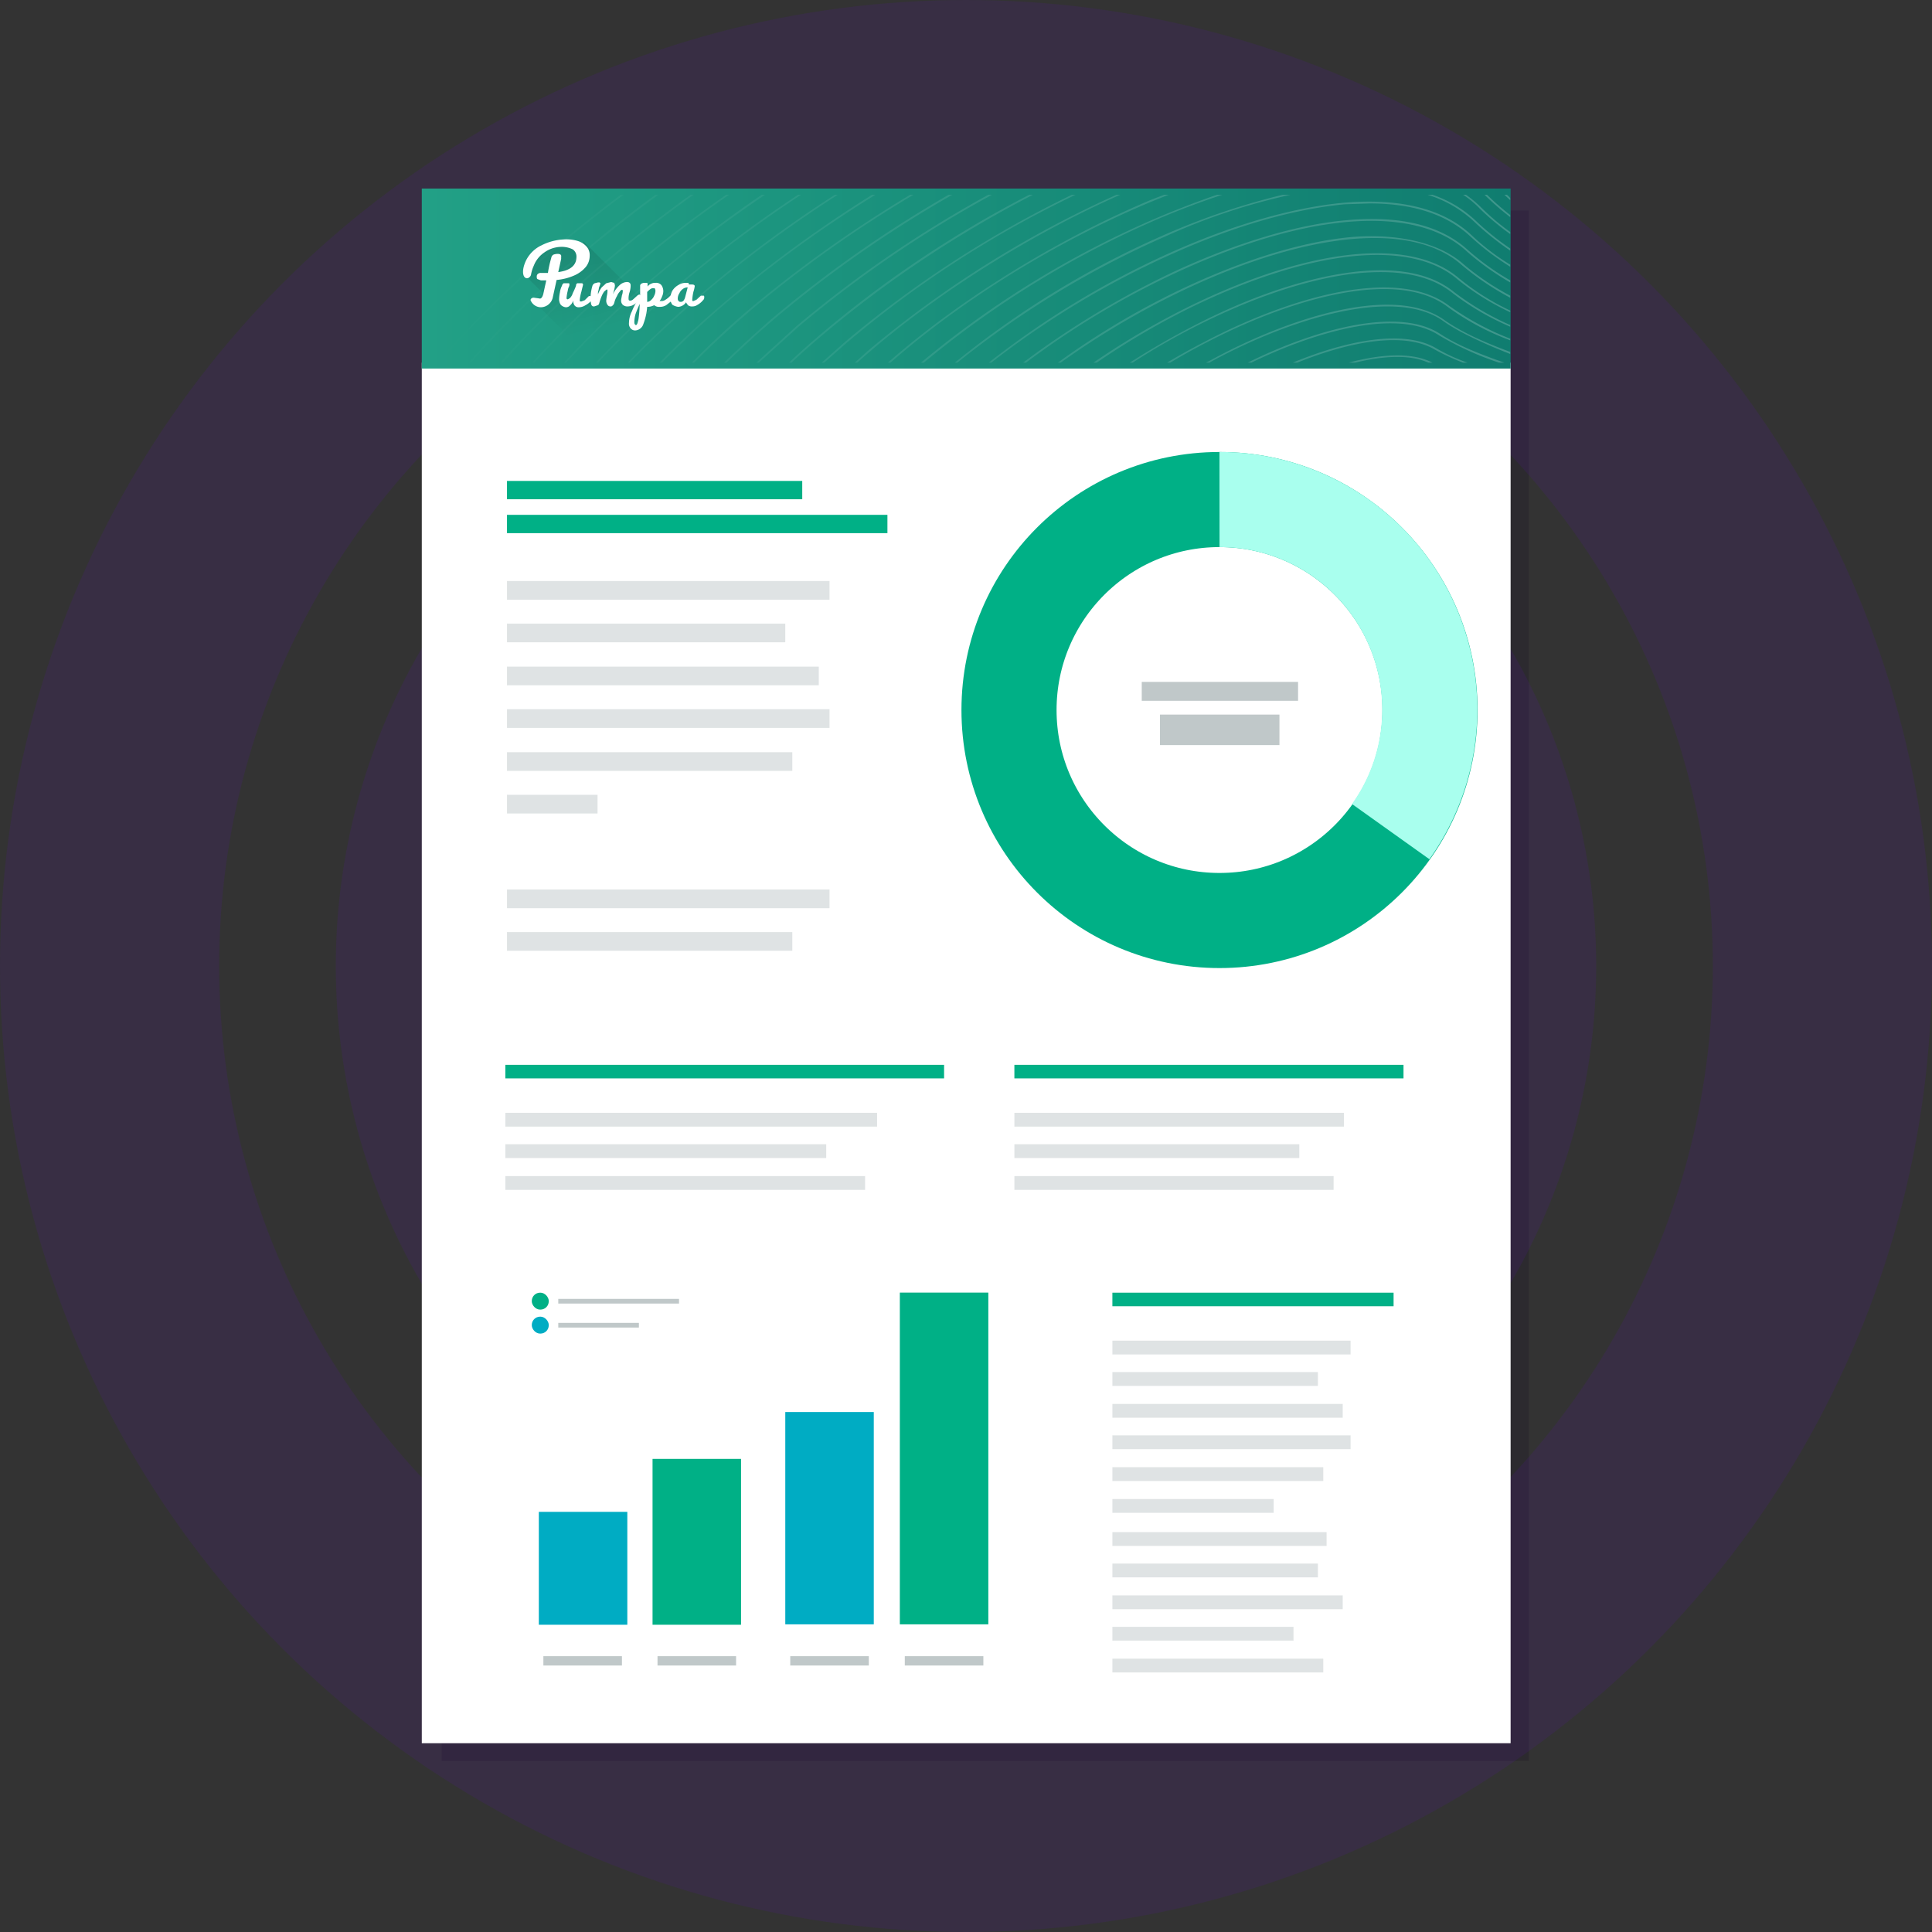 <svg xmlns="http://www.w3.org/2000/svg" xmlns:xlink="http://www.w3.org/1999/xlink" width="467.2" height="467.2" viewBox="0 0 467.2 467.2"><rect x="0" y="0" width="467.2" height="467.2" fill="#333333" stroke="none"/><defs><style>.ab8f3e2e-8d6f-4ab4-9f9a-e2813608431b{fill:#100621;}.aae767ba-f9f3-4a49-9165-3d3828644b1e,.ab8f3e2e-8d6f-4ab4-9f9a-e2813608431b{opacity:0.2;}.a2236e84-e85f-45ac-8a9b-b83ccfa8ee24,.f122eda6-de2f-4648-8139-09c397fea9c0{opacity:0.1;}.a31975b6-1f4e-4fb0-89cb-78f3e02cdd95,.ade14332-e07d-4cdd-a91d-c53b9cbe5a9a,.ebb667f0-0f95-4168-aa13-fd94e3aaba6e{fill:none;}.ebb667f0-0f95-4168-aa13-fd94e3aaba6e{stroke:#6301df;stroke-width:53px;}.e2d7d36c-b14e-4779-b52b-5cd15d6b8fdd{fill:#fff;}.b6ff1d06-8396-45bb-a4c7-faf5825c9656{fill:#00b086;}.b94b59df-d956-4df5-8f0d-3b2b4566eb34{opacity:0.5;}.f08f37b8-af0a-4fbd-ac5c-1e4e51bb1dd3{fill:#5b7073;opacity:0.38;}.ef61b52f-786e-405c-b1bb-60e127c5b3a5{fill:#00acc3;}.a31975b6-1f4e-4fb0-89cb-78f3e02cdd95{stroke:#00b086;}.a31975b6-1f4e-4fb0-89cb-78f3e02cdd95,.ade14332-e07d-4cdd-a91d-c53b9cbe5a9a{stroke-miterlimit:10;stroke-width:23px;}.ade14332-e07d-4cdd-a91d-c53b9cbe5a9a{stroke:#a9ffee;}.ff44c4b2-47a3-404e-9c03-66514b9b3079{fill:url(#a8314dd5-6ccd-41bf-9b99-9d76d6c2d226);}.a2236e84-e85f-45ac-8a9b-b83ccfa8ee24{isolation:isolate;fill:url(#b75f6e01-5c65-48c3-93c5-a3f181af255b);}.aae767ba-f9f3-4a49-9165-3d3828644b1e{fill:url(#a7b40642-2195-47d7-93be-884102bd9a02);}</style><linearGradient id="a8314dd5-6ccd-41bf-9b99-9d76d6c2d226" x1="101.98" y1="67.41" x2="365.24" y2="67.41" gradientUnits="userSpaceOnUse"><stop offset="0" stop-color="#22a086"/><stop offset="1" stop-color="#107d70"/></linearGradient><linearGradient id="b75f6e01-5c65-48c3-93c5-a3f181af255b" x1="148.82" y1="385.29" x2="142.22" y2="411.22" gradientTransform="matrix(1, 0, 0, -1, 0, 471.67)" gradientUnits="userSpaceOnUse"><stop offset="0.29" stop-opacity="0"/><stop offset="1"/></linearGradient><linearGradient id="a7b40642-2195-47d7-93be-884102bd9a02" x1="105.71" y1="67.41" x2="365.24" y2="67.41" gradientUnits="userSpaceOnUse"><stop offset="0" stop-color="#fff" stop-opacity="0"/><stop offset="1" stop-color="#fff"/></linearGradient></defs><g id="f0a6da37-1ee0-4d48-951d-60392cc4ac76" data-name="Layer 2"><g id="b8318f7b-4065-47c8-a070-0eebfaa0d68a" data-name="Layer 1"><rect class="ab8f3e2e-8d6f-4ab4-9f9a-e2813608431b" x="106.8" y="50.9" width="262.9" height="374.92"/><g class="f122eda6-de2f-4648-8139-09c397fea9c0"><circle class="ebb667f0-0f95-4168-aa13-fd94e3aaba6e" cx="233.6" cy="233.6" r="207.1"/><circle class="ebb667f0-0f95-4168-aa13-fd94e3aaba6e" cx="233.6" cy="233.6" r="125.9"/><circle class="ebb667f0-0f95-4168-aa13-fd94e3aaba6e" cx="233.6" cy="233.6" r="54.6"/></g><rect class="e2d7d36c-b14e-4779-b52b-5cd15d6b8fdd" x="102" y="87.7" width="263.3" height="333.85"/><rect class="b6ff1d06-8396-45bb-a4c7-faf5825c9656" x="122.6" y="124.5" width="92" height="4.43"/><rect class="b6ff1d06-8396-45bb-a4c7-faf5825c9656" x="122.6" y="116.3" width="71.4" height="4.43"/><g class="b94b59df-d956-4df5-8f0d-3b2b4566eb34"><rect class="f08f37b8-af0a-4fbd-ac5c-1e4e51bb1dd3" x="122.6" y="140.5" width="78" height="4.52"/><rect class="f08f37b8-af0a-4fbd-ac5c-1e4e51bb1dd3" x="122.6" y="150.8" width="67.3" height="4.52"/><rect class="f08f37b8-af0a-4fbd-ac5c-1e4e51bb1dd3" x="122.6" y="161.2" width="75.4" height="4.52"/><rect class="f08f37b8-af0a-4fbd-ac5c-1e4e51bb1dd3" x="122.6" y="171.5" width="78" height="4.52"/><rect class="f08f37b8-af0a-4fbd-ac5c-1e4e51bb1dd3" x="122.6" y="181.9" width="69" height="4.52"/><rect class="f08f37b8-af0a-4fbd-ac5c-1e4e51bb1dd3" x="122.6" y="215.1" width="78" height="4.52"/><rect class="f08f37b8-af0a-4fbd-ac5c-1e4e51bb1dd3" x="122.6" y="225.4" width="69" height="4.52"/><rect class="f08f37b8-af0a-4fbd-ac5c-1e4e51bb1dd3" x="122.6" y="192.2" width="21.9" height="4.52"/></g><rect class="b6ff1d06-8396-45bb-a4c7-faf5825c9656" x="269" y="312.6" width="68" height="3.28"/><g class="b94b59df-d956-4df5-8f0d-3b2b4566eb34"><rect class="f08f37b8-af0a-4fbd-ac5c-1e4e51bb1dd3" x="269" y="324.2" width="57.6" height="3.34"/><rect class="f08f37b8-af0a-4fbd-ac5c-1e4e51bb1dd3" x="269" y="331.8" width="49.7" height="3.34"/><rect class="f08f37b8-af0a-4fbd-ac5c-1e4e51bb1dd3" x="269" y="339.5" width="55.7" height="3.34"/><rect class="f08f37b8-af0a-4fbd-ac5c-1e4e51bb1dd3" x="269" y="347.1" width="57.6" height="3.34"/><rect class="f08f37b8-af0a-4fbd-ac5c-1e4e51bb1dd3" x="269" y="354.8" width="51" height="3.34"/><rect class="f08f37b8-af0a-4fbd-ac5c-1e4e51bb1dd3" x="269" y="362.5" width="39" height="3.34"/></g><rect class="b6ff1d06-8396-45bb-a4c7-faf5825c9656" x="122.2" y="257.5" width="106.1" height="3.28"/><g class="b94b59df-d956-4df5-8f0d-3b2b4566eb34"><rect class="f08f37b8-af0a-4fbd-ac5c-1e4e51bb1dd3" x="122.2" y="269.1" width="89.9" height="3.34"/><rect class="f08f37b8-af0a-4fbd-ac5c-1e4e51bb1dd3" x="122.2" y="276.7" width="77.6" height="3.34"/><rect class="f08f37b8-af0a-4fbd-ac5c-1e4e51bb1dd3" x="122.2" y="284.4" width="87" height="3.34"/></g><g class="b94b59df-d956-4df5-8f0d-3b2b4566eb34"><rect class="f08f37b8-af0a-4fbd-ac5c-1e4e51bb1dd3" x="269" y="370.5" width="51.8" height="3.34"/><rect class="f08f37b8-af0a-4fbd-ac5c-1e4e51bb1dd3" x="269" y="378.1" width="49.7" height="3.34"/><rect class="f08f37b8-af0a-4fbd-ac5c-1e4e51bb1dd3" x="269" y="385.8" width="55.7" height="3.34"/><rect class="f08f37b8-af0a-4fbd-ac5c-1e4e51bb1dd3" x="269" y="393.4" width="43.8" height="3.34"/><rect class="f08f37b8-af0a-4fbd-ac5c-1e4e51bb1dd3" x="269" y="401.1" width="51" height="3.34"/></g><rect class="f08f37b8-af0a-4fbd-ac5c-1e4e51bb1dd3" x="131.4" y="400.5" width="19" height="2.26"/><rect class="f08f37b8-af0a-4fbd-ac5c-1e4e51bb1dd3" x="159" y="400.5" width="19" height="2.26"/><rect class="f08f37b8-af0a-4fbd-ac5c-1e4e51bb1dd3" x="135" y="314.1" width="29.2" height="1.13"/><rect class="f08f37b8-af0a-4fbd-ac5c-1e4e51bb1dd3" x="135" y="319.9" width="19.5" height="1.13"/><rect class="b6ff1d06-8396-45bb-a4c7-faf5825c9656" x="128.6" y="312.6" width="4.1" height="4.09" rx="2"/><rect class="ef61b52f-786e-405c-b1bb-60e127c5b3a5" x="128.6" y="318.4" width="4.1" height="4.09" rx="2"/><rect class="f08f37b8-af0a-4fbd-ac5c-1e4e51bb1dd3" x="191.1" y="400.5" width="19" height="2.26"/><rect class="f08f37b8-af0a-4fbd-ac5c-1e4e51bb1dd3" x="218.8" y="400.5" width="19" height="2.26"/><rect class="f08f37b8-af0a-4fbd-ac5c-1e4e51bb1dd3" x="276.1" y="164.9" width="37.8" height="4.57"/><rect class="f08f37b8-af0a-4fbd-ac5c-1e4e51bb1dd3" x="280.5" y="172.8" width="28.9" height="7.38"/><rect class="b6ff1d06-8396-45bb-a4c7-faf5825c9656" x="157.9" y="352.7" width="21.4" height="40.11" transform="translate(337.1 745.6) rotate(-180)"/><rect class="b6ff1d06-8396-45bb-a4c7-faf5825c9656" x="217.6" y="312.6" width="21.4" height="80.22" transform="translate(456.6 705.4) rotate(-180)"/><rect class="ef61b52f-786e-405c-b1bb-60e127c5b3a5" x="190" y="341.5" width="21.4" height="51.34" transform="translate(401.3 734.3) rotate(-180)"/><rect class="ef61b52f-786e-405c-b1bb-60e127c5b3a5" x="130.2" y="365.5" width="21.4" height="27.3" transform="translate(281.9 758.4) rotate(-180)"/><circle class="a31975b6-1f4e-4fb0-89cb-78f3e02cdd95" cx="294.9" cy="171.7" r="50.9"/><path class="ade14332-e07d-4cdd-a91d-c53b9cbe5a9a" d="M294.9,120.8a50.8,50.8,0,0,1,41.4,80.3"/><rect class="b6ff1d06-8396-45bb-a4c7-faf5825c9656" x="245.3" y="257.5" width="94.1" height="3.28"/><g class="b94b59df-d956-4df5-8f0d-3b2b4566eb34"><rect class="f08f37b8-af0a-4fbd-ac5c-1e4e51bb1dd3" x="245.3" y="269.1" width="79.7" height="3.34"/><rect class="f08f37b8-af0a-4fbd-ac5c-1e4e51bb1dd3" x="245.3" y="276.7" width="68.9" height="3.34"/><rect class="f08f37b8-af0a-4fbd-ac5c-1e4e51bb1dd3" x="245.3" y="284.4" width="77.2" height="3.34"/></g><rect class="ff44c4b2-47a3-404e-9c03-66514b9b3079" x="102" y="45.6" width="263.3" height="43.52"/><path class="a2236e84-e85f-45ac-8a9b-b83ccfa8ee24" d="M141,58.3v2l-1.4-1.5-8.8.5-2,2.9-2,4.2,4.5,4.5-2,2.2,8.3,8.3h26.7Z"/><path class="e2d7d36c-b14e-4779-b52b-5cd15d6b8fdd" d="M135.6,73.7a2.5,2.5,0,0,1-.4-1.3,8.8,8.8,0,0,1,.2-1.7,4.9,4.9,0,0,1,.5-1.6.9.9,0,0,1,.4-.6h1.3a.4.4,0,0,1,.1.3,1.4,1.4,0,0,1-.2.7,3.1,3.1,0,0,0-.2.8A10.5,10.5,0,0,0,137,72c0,.2,0,.3.1.3s.1.1.2.1l.5-.3a2.7,2.7,0,0,0,.7-1.2,15.9,15.9,0,0,0,.8-1.8.6.6,0,0,1,.3-.6h1.2c.1.1.2.2.2.3s-.2.8-.4,1.7a10.4,10.4,0,0,0-.4,2c0,.2,0,.3.1.4h.3l.8-.3,1-1h.8V72c0,.3,0,.6-.2.7a4.9,4.9,0,0,1-1.4,1.1,3,3,0,0,1-1.6.5,1.2,1.2,0,0,1-1.1-.5,2.1,2.1,0,0,1-.3-1.2,2,2,0,0,1-.7,1.2,1.3,1.3,0,0,1-1.1.5A2,2,0,0,1,135.6,73.7Z"/><path class="e2d7d36c-b14e-4779-b52b-5cd15d6b8fdd" d="M143,73.7a5.7,5.7,0,0,1-.2-1.6,11.2,11.2,0,0,1,.5-3.1,1.2,1.2,0,0,1,.5-.5l.8-.2h.4l.2.2a4.2,4.2,0,0,1-.3.9c-.1.3-.1.6-.2.9s-.1.5-.1.9a6.8,6.8,0,0,1,.9-1.7l1.1-1,1.2-.3.7.2a1.4,1.4,0,0,1,.2.7,7,7,0,0,1-.3,1.4,6.4,6.4,0,0,1-.2.7,7.2,7.2,0,0,1,1.7-2.3,2.7,2.7,0,0,1,1.7-.7c.6,0,.9.3.9.8a5.3,5.3,0,0,1-.3,1.8,4.9,4.9,0,0,0-.2,1.4c0,.4.1.5.4.5a1.1,1.1,0,0,0,.7-.3l1.1-1,.4-.2.3.2c.1,0,.1.2.1.4a.9.9,0,0,1-.3.7,6.3,6.3,0,0,1-1.3,1.1,3.1,3.1,0,0,1-1.7.5,1.6,1.6,0,0,1-1.1-.4,1.4,1.4,0,0,1-.4-1.1c0-.2.1-.6.2-1.2a2.8,2.8,0,0,0,.2-1.1c0-.1,0-.2-.2-.2s-.3.1-.5.4a3.5,3.5,0,0,0-.7,1.1,5.9,5.9,0,0,0-.6,1.4c-.1.4-.2.7-.4.8a.6.6,0,0,1-.6.3.8.8,0,0,1-.7-.4,1.7,1.7,0,0,1-.3-1,11.5,11.5,0,0,1,.2-1.4,5.1,5.1,0,0,0,.1-1c0-.2,0-.3-.2-.3l-.6.5a5.4,5.4,0,0,0-.6,1.1,12.1,12.1,0,0,0-.5,1.4c-.1.4-.2.7-.4.8l-.6.2C143.5,74.2,143.2,74.1,143,73.7Z"/><path class="e2d7d36c-b14e-4779-b52b-5cd15d6b8fdd" d="M162.6,71.5a.6.6,0,0,1,.1.4,1.5,1.5,0,0,1-.2.8l-1.4,1.1a2.9,2.9,0,0,1-1.6.4,1.7,1.7,0,0,1-1.3-.4,3.5,3.5,0,0,1-1.7.4,14.7,14.7,0,0,1-.9,4.1,2.2,2.2,0,0,1-1.9,1.6,1.4,1.4,0,0,1-1.2-.5,1.7,1.7,0,0,1-.4-1.3,6.4,6.4,0,0,1,.7-2.8,16.6,16.6,0,0,1,2-3.6V69.2a.6.6,0,0,1,.3-.6,1.5,1.5,0,0,1,.9-.2h.5a.6.6,0,0,1,.1.4v.5a1.8,1.8,0,0,1,.9-.7,2,2,0,0,1,1-.2,1.7,1.7,0,0,1,1.4.5,2.5,2.5,0,0,1,.5,1.5,3.1,3.1,0,0,1-.3,1.3,3.9,3.9,0,0,1-.6,1.1h.5a1.6,1.6,0,0,0,.9-.3,4.8,4.8,0,0,0,1.2-1l.4-.2Zm-8.2,5.7a32.5,32.5,0,0,0,.3-3.7,24.4,24.4,0,0,0-1,2.4,7.4,7.4,0,0,0-.3,1.9c0,.2,0,.5.1.6l.2.2C154,78.7,154.2,78.2,154.4,77.2Zm3.1-4.7a2.6,2.6,0,0,0,.7-1,2.7,2.7,0,0,0,.3-1.2,1.1,1.1,0,0,0-.2-.6h-.5c-.3,0-.7.3-1.3.9V73A1.4,1.4,0,0,0,157.5,72.5Z"/><path class="e2d7d36c-b14e-4779-b52b-5cd15d6b8fdd" d="M162.6,73.7a2.5,2.5,0,0,1-.5-1.5,4.1,4.1,0,0,1,.5-1.9,4,4,0,0,1,1.5-1.4,3.2,3.2,0,0,1,1.9-.5h.4a.5.5,0,0,1,.2.4h.7c.4,0,.7.1.7.4a6.6,6.6,0,0,1-.3,1.3,11.9,11.9,0,0,0-.3,2,.4.4,0,0,0,.1.3h.2l.7-.3,1.1-1h.7c.1.1.1.2.1.4a.8.8,0,0,1-.3.7,4.5,4.5,0,0,1-1.3,1.1,2.2,2.2,0,0,1-1.3.4,1.5,1.5,0,0,1-.9-.2,2.4,2.4,0,0,1-.6-.8,2.4,2.4,0,0,1-1.9,1.1A3.5,3.5,0,0,1,162.6,73.7Zm2.7-1a2.5,2.5,0,0,0,.4-.9l.6-2.3a1.9,1.9,0,0,0-1.2.4,2.5,2.5,0,0,0-.8,1,2.3,2.3,0,0,0-.4,1.4.8.8,0,0,0,.2.5.6.6,0,0,0,.5.2A.9.9,0,0,0,165.3,72.7Z"/><path class="e2d7d36c-b14e-4779-b52b-5cd15d6b8fdd" d="M141.9,59.7a4.6,4.6,0,0,0-2.1-1.4,9.4,9.4,0,0,0-3.5-.4,13.4,13.4,0,0,0-5.3,1.4,8,8,0,0,0-3.8,3.7c-1.4,3-.5,4.7.6,4.2a1.3,1.3,0,0,0,.6-.7,8.8,8.8,0,0,1,.7-2.3,6.9,6.9,0,0,1,2.6-3.2,7.2,7.2,0,0,1,3.8-1.3,6.1,6.1,0,0,1,3,.6,2.1,2.1,0,0,1,.9,1.8c0,2.1-1.5,3.3-4.4,3.7l.7-3.2v-.5c.2-1-1.5-.7-1.9-.5a1.1,1.1,0,0,0-.5.8,27.4,27.4,0,0,0-.8,3.6h-1.7a1.1,1.1,0,0,0-.8.3.8.8,0,0,0-.2.6c0,.2,0,.5.2.6l.8.3h1.3l-.7,3.2c-.2.8-.5,1.2-.8,1.2l-1.4-.2c-.6-.1-1.1.4-.8.8a2.7,2.7,0,0,0,2.5,1.5,3,3,0,0,0,2.8-2.5l.9-4.1a13.6,13.6,0,0,0,4.3-1.1,7.6,7.6,0,0,0,2.8-2.1,4.3,4.3,0,0,0,.9-2.6A3.1,3.1,0,0,0,141.9,59.7Z"/><path class="aae767ba-f9f3-4a49-9165-3d3828644b1e" d="M353.8,63.8a63.2,63.2,0,0,0,11.4,7.7V72a66.5,66.5,0,0,1-11.7-7.9c-11.7-10.4-36.5-8.3-66.3,5.6a194.5,194.5,0,0,0-30.7,18h-.7A189.5,189.5,0,0,1,287,69.3c13.8-6.4,26.9-10.5,38.1-11.8S347.5,58.2,353.8,63.8Zm-65.2,9.8a186.6,186.6,0,0,0-24.2,14.1h.8A184.5,184.5,0,0,1,288.7,74c28.5-13.7,52.3-16.2,63.7-6.5a60.4,60.4,0,0,0,12.8,8v-.4a59.3,59.3,0,0,1-12.5-7.9C341.2,57.4,317.2,59.8,288.6,73.6Zm36.3-7.5c-10.4,1.6-22.5,5.7-34.9,12a189.9,189.9,0,0,0-16.8,9.6h.7a166.1,166.1,0,0,1,16.3-9.3c12.4-6.2,24.4-10.3,34.8-11.9a58.1,58.1,0,0,1,9-.7c7.3,0,13.1,1.7,17.3,5.1A64.3,64.3,0,0,0,365.2,79v-.4a65.9,65.9,0,0,1-13.6-8C345.7,65.8,336.7,64.3,324.9,66.1Zm33-15.6a62.1,62.1,0,0,0,7.3,6.1v-.5a57.4,57.4,0,0,1-7-5.9,27.6,27.6,0,0,0-3.7-3.1h-.7A22.5,22.5,0,0,1,357.9,50.5Zm-32.8,2.8c-11.6,1.1-25.3,5.2-39.7,11.7a208.7,208.7,0,0,0-38,22.7h.7a202.8,202.8,0,0,1,37.5-22.3c31-14.1,56.8-15.9,69-4.7a65.1,65.1,0,0,0,10.6,7.6v-.5a61.6,61.6,0,0,1-10.3-7.4C348.3,54.4,338.3,52,325.1,53.3ZM291.4,82.6c-3.1,1.6-6.2,3.3-9.2,5.1h.8c2.8-1.7,5.7-3.3,8.6-4.8,13.6-7.1,30-13,43.1-13,6.1,0,11.5,1.3,15.5,4.4a62.7,62.7,0,0,0,15,8v-.4A68,68,0,0,1,350.5,74C337.7,64.2,311.6,72,291.4,82.6Zm73.8-34.2v-.5a6,6,0,0,0-.8-.8h-.6ZM230.9,87.7h.6A224,224,0,0,1,282.2,57a151.2,151.2,0,0,1,29.9-9.9h-1.9A170.2,170.2,0,0,0,282,56.6,218.7,218.7,0,0,0,230.9,87.7ZM365.2,60.6v-.5a65.8,65.8,0,0,1-8.1-6.5,28.3,28.3,0,0,0-10.7-6.5h-1.2a28.6,28.6,0,0,1,11.6,6.8A70.5,70.5,0,0,0,365.2,60.6Zm0-8.6a65.5,65.5,0,0,1-5.6-4.9H359a64.8,64.8,0,0,0,6.2,5.4Zm-259,35.7a260.1,260.1,0,0,1,29.9-29c4.7-3.9,9.6-7.8,14.7-11.6h-.7c-4.9,3.7-9.7,7.5-14.3,11.3a256,256,0,0,0-30.1,29.3Zm206.4,0h1.1c12.9-5.2,25.8-7.5,33.2-3.2a55.2,55.2,0,0,0,6.9,3.2h1.1a43,43,0,0,1-7.8-3.6C339.4,79.7,325.9,82.2,312.6,87.7Zm-10.9,0h.9c16.9-8.2,35.8-12.9,45.4-6.6a74.7,74.7,0,0,0,14.5,6.6h1.3c-5.7-2-11.2-4.1-15.6-7C338.3,74.3,318.9,79.2,301.7,87.7Zm-9.1-.5-1,.5h.9l.3-.2c13-7.1,29.7-13.4,42.7-13.4,5.3,0,10,1,13.6,3.6s10.2,5.6,16.1,7.9v-.5c-5.9-2.2-11.5-4.6-15.9-7.7C336.9,68.5,311,77.1,292.6,87.2Zm33.5.5h1.6c7-1.7,13.3-2,17.7,0h1l-.4-.2C341.2,85.2,334,85.6,326.1,87.7Zm-87,0h.6a212.3,212.3,0,0,1,44.2-26.5c15-6.7,29.3-10.7,41.3-11.8l6-.2c10.6,0,18.8,2.7,24.5,8.1a64,64,0,0,0,9.5,7.2V64a54.3,54.3,0,0,1-9.2-7c-6.8-6.5-17.2-9.1-30.8-8-12.1,1.1-26.4,5.1-41.5,11.8A209.9,209.9,0,0,0,239.1,87.7Zm-95,0h.5a232,232,0,0,1,20-18.9,309.9,309.9,0,0,1,29.1-21.7H193a299.9,299.9,0,0,0-28.6,21.4A224.8,224.8,0,0,0,144.1,87.7Zm-7.7,0h.5a237.9,237.9,0,0,1,22.1-21,309.8,309.8,0,0,1,26-19.6h-.8a313.5,313.5,0,0,0-25.4,19.3A221,221,0,0,0,136.4,87.7Zm15.4,0h.5q7.9-8.2,18-16.8a306.2,306.2,0,0,1,32.3-23.8h-.7a297.2,297.2,0,0,0-31.8,23.5A220.8,220.8,0,0,0,151.8,87.7Zm-23.1,0h.5a256.7,256.7,0,0,1,24.1-23c7.2-6.1,14.9-12,23-17.6h-.7c-7.9,5.5-15.5,11.3-22.6,17.3A249.4,249.4,0,0,0,128.7,87.7Zm-15.4,0h.6a249.8,249.8,0,0,1,27.9-27c5.6-4.6,11.4-9.2,17.4-13.6h-.7c-5.9,4.3-11.5,8.7-16.9,13.3A248.1,248.1,0,0,0,113.3,87.7Zm7.7,0h.6a232.3,232.3,0,0,1,26-25q9.6-8.1,20.1-15.6H167c-6.8,4.9-13.4,10-19.7,15.3A237.7,237.7,0,0,0,121,87.7Zm38.5,0h.6c4.7-4.8,10-9.8,15.9-14.8a302,302,0,0,1,35.7-25.8h-.8a304.1,304.1,0,0,0-35.1,25.5C169.7,77.7,164.3,82.8,159.5,87.7Zm23.4,0h.6l9.6-8.7a280.9,280.9,0,0,1,46.8-31.9H239a282.5,282.5,0,0,0-46.2,31.6Zm-15.6,0h.6c4.1-4.2,8.7-8.4,13.8-12.8a295.1,295.1,0,0,1,39.2-27.8h-.8a304.1,304.1,0,0,0-38.7,27.5C176.2,79,171.5,83.4,167.3,87.7Zm39.4,0h.6c17.4-15.6,40.8-30.5,63.6-40.6H270a255.7,255.7,0,0,0-60.2,37.8Zm8,0h.6l.5-.4c17.3-15.1,40.2-29.2,62.8-38.6l4-1.6h-1.1l-3.1,1.2c-22.6,9.5-45.5,23.6-62.9,38.7Zm-16,0h.6l5.1-4.5a256.4,256.4,0,0,1,55.7-36.1h-.9a261.6,261.6,0,0,0-55,35.7Zm-23.6,0h.6c3.6-3.5,7.5-7.1,11.7-10.7a289,289,0,0,1,42.9-29.9h-.9a292.1,292.1,0,0,0-42.3,29.6C182.8,80.4,178.8,84.1,175.1,87.7Zm47.6,0h.7a232.2,232.2,0,0,1,57-34.9c5.2-2.2,10.3-4.1,15.2-5.7h-1.3q-6.7,2.3-14.1,5.4A230.3,230.3,0,0,0,222.7,87.7Zm-31.9,0h.6c2.3-2.2,4.8-4.4,7.4-6.6a272.8,272.8,0,0,1,51-34h-.9a266.8,266.8,0,0,0-50.4,33.7C195.8,83.1,193.2,85.4,190.8,87.7Z"/></g></g></svg>